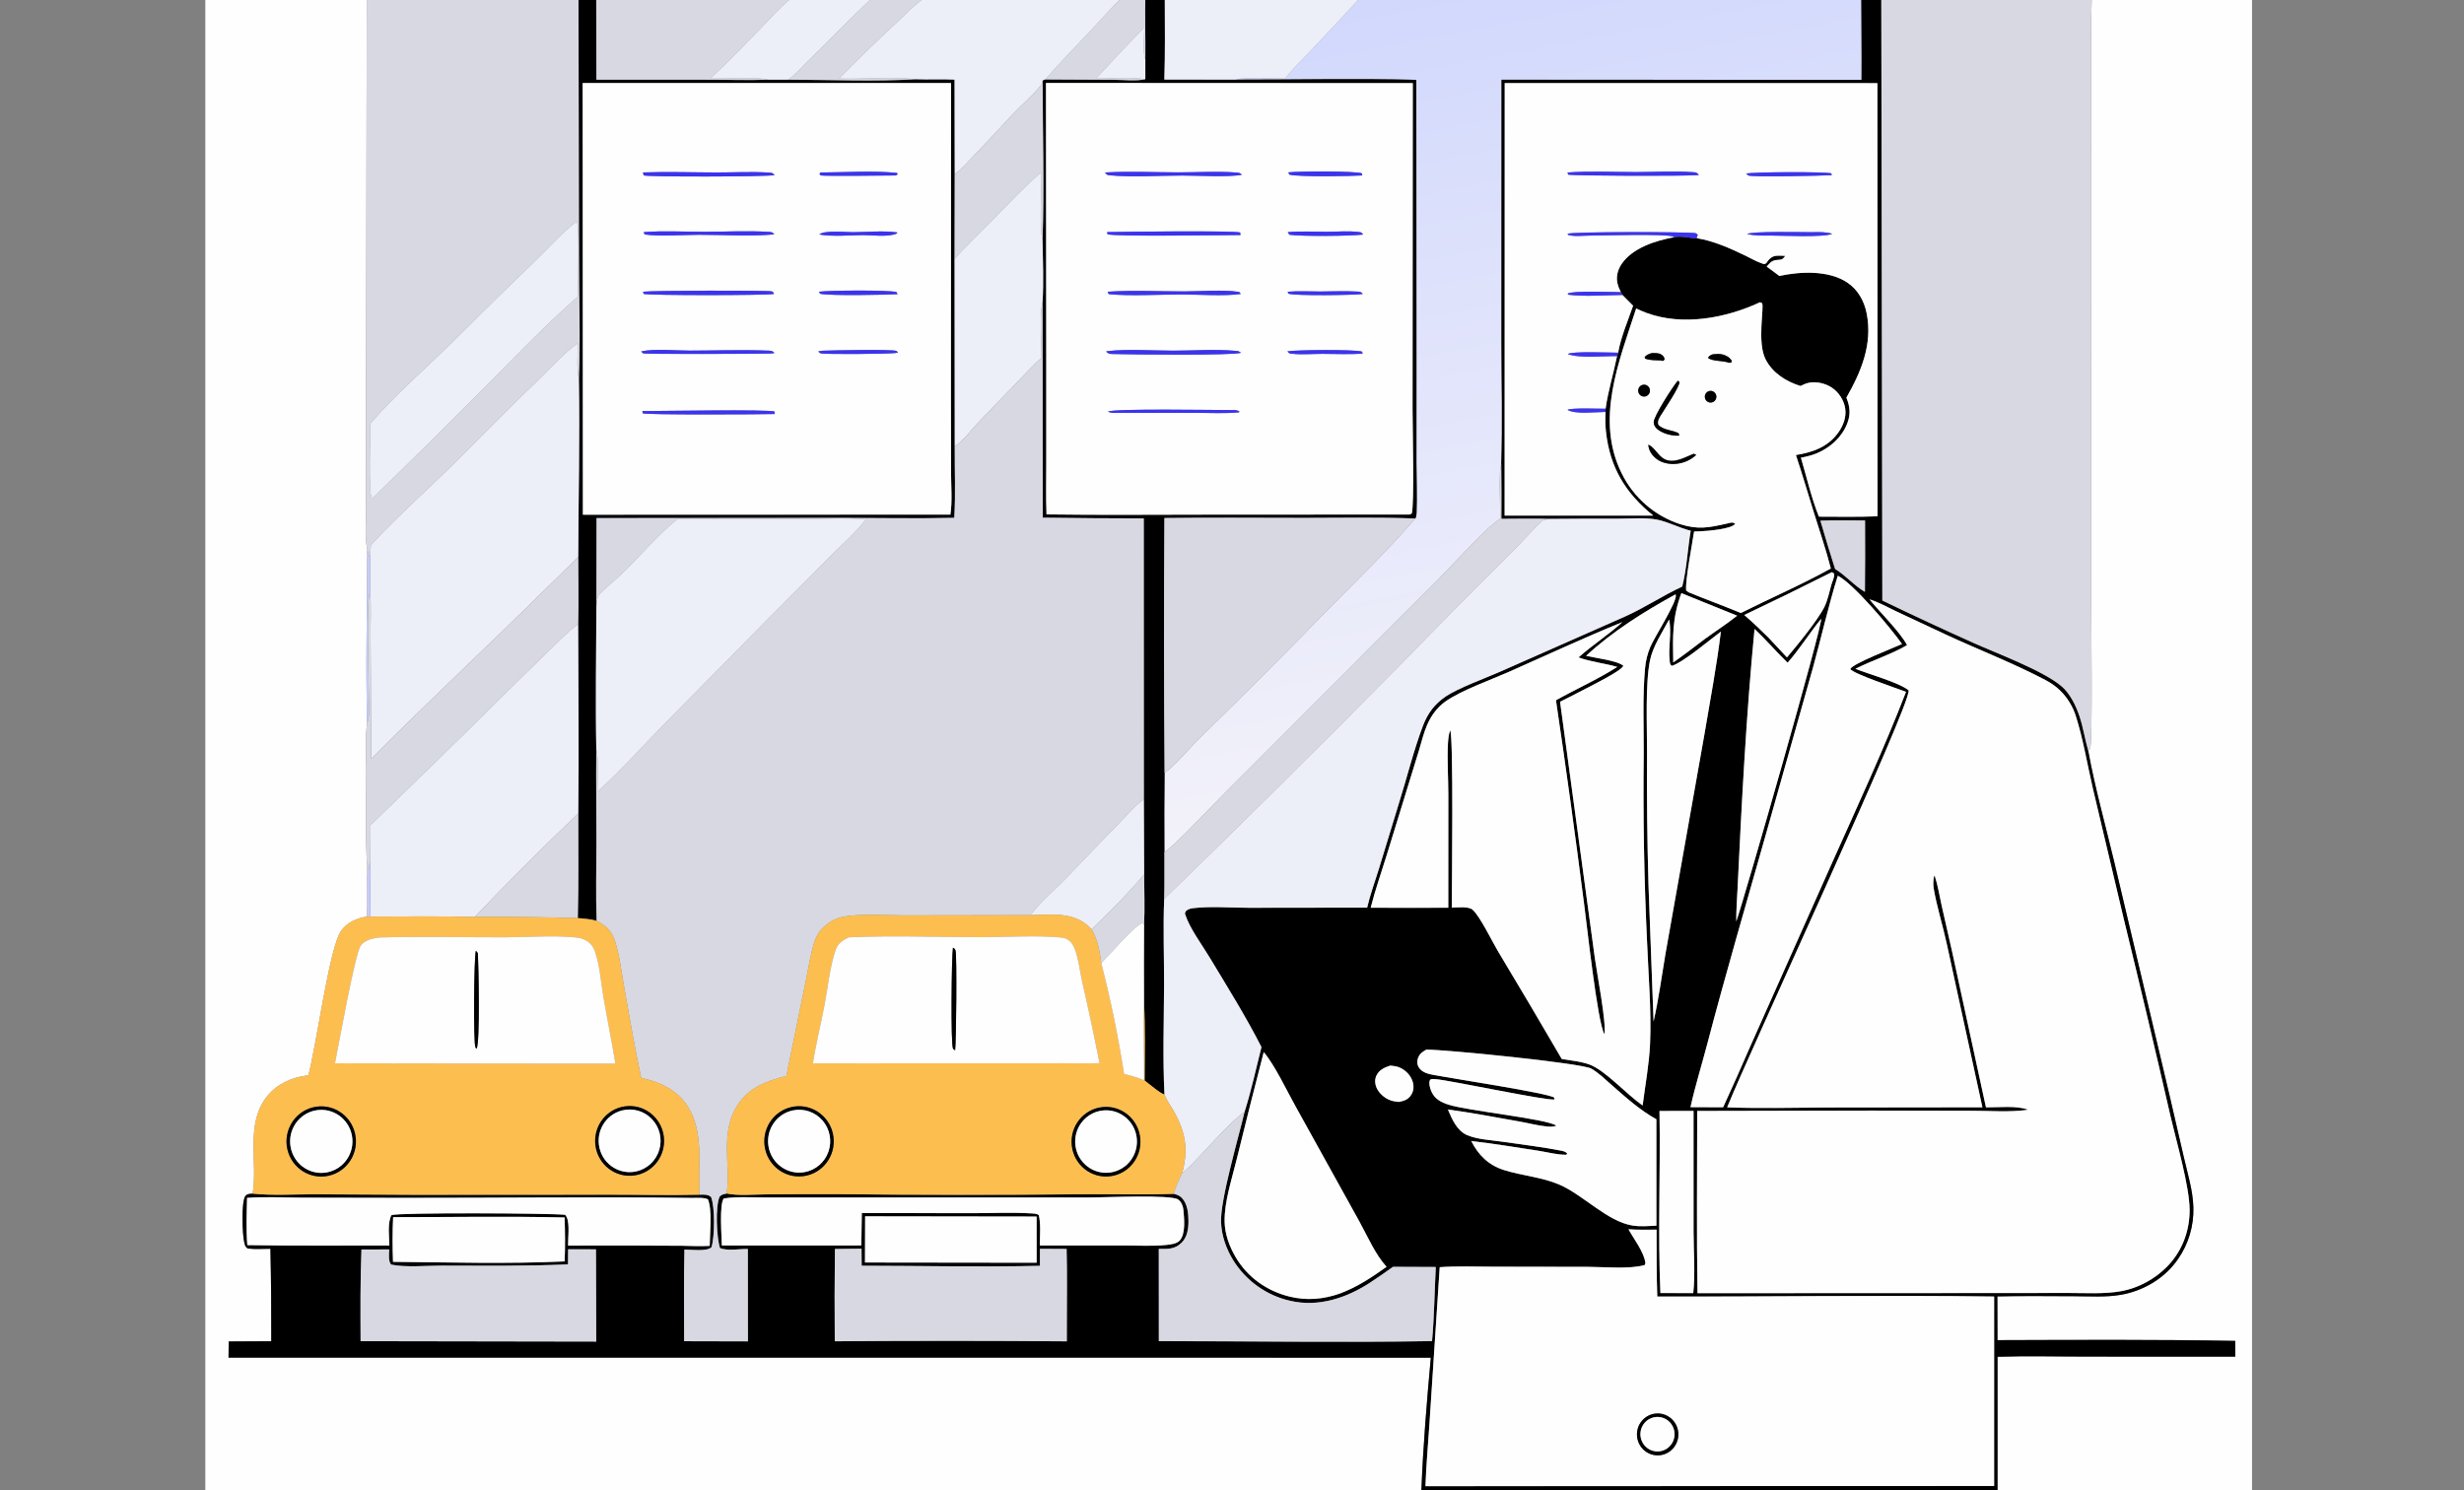 <svg width="372" height="225" viewBox="0 0 372 225" fill="none" xmlns="http://www.w3.org/2000/svg">
<rect x="0" y="0" width="372" height="225" fill="#808080" stroke="none"/>
<g clip-path="url(#clip0_1084_19593)">
<g clip-path="url(#clip1_1084_19593)">
<path d="M31 -25H339.999V225.001H301.575L301.572 204.866C306.079 204.72 310.62 204.842 315.132 204.84L337.464 204.849L337.462 202.471C325.51 202.246 313.519 202.323 301.565 202.355L301.548 195.751C305.435 195.664 309.331 195.713 313.218 195.725C315.508 195.732 317.913 195.902 320.175 195.513C323.6 194.925 326.823 193.028 328.817 190.123C330.415 187.834 331.231 185.081 331.142 182.281C331.067 179.772 330.283 177.217 329.715 174.779L327.579 165.55L319.241 130.324C317.896 124.67 316.293 119.019 315.255 113.3L315.554 113.071C315.96 111.937 315.714 93.717 315.714 91.136L315.728 32.243L315.721 11.791C315.721 7.674 315.639 3.536 315.81 -0.578C309.773 -0.484 303.718 -0.586 297.678 -0.581C293.403 -0.578 289.055 -0.403 284.785 -0.6C284.481 -0.614 284.297 -0.656 284.027 -0.8C283.061 -0.992 281.992 -0.898 281.009 -0.89C280.633 -0.547 280.133 -0.576 279.653 -0.56C275.93 -0.436 272.176 -0.566 268.449 -0.571L247.464 -0.572L187.583 -0.553C185.47 -0.59 177.064 -0.228 175.822 -0.703C174.863 -0.724 173.861 -0.804 172.916 -0.63C170.595 -0.093 165.288 -0.477 162.685 -0.479C153.94 -0.448 145.195 -0.478 136.45 -0.57L105.334 -0.569L95.895 -0.527C93.954 -0.516 91.946 -0.399 90.018 -0.638C89.197 -0.828 88.172 -0.745 87.337 -0.651C83.644 -0.307 79.768 -0.581 76.055 -0.59C69.161 -0.573 62.267 -0.591 55.373 -0.645L55.261 64.007L55.274 77.032C55.281 78.877 55.058 81.202 55.45 82.977C55.429 91.69 55.188 100.483 55.431 109.189C55.081 111.51 55.31 114.184 55.303 116.55C55.287 121.445 55.135 126.441 55.451 131.323C55.41 133.682 55.478 136.047 55.419 138.403C53.908 138.604 52.423 139.272 51.501 140.551C49.717 143.027 47.745 158.098 46.549 162.375C44.186 162.612 41.869 163.63 40.34 165.522C36.991 169.667 38.943 175.422 38.144 180.239C37.747 180.279 37.31 180.232 37.047 180.597C36.409 181.482 36.579 186.362 36.879 187.588C36.989 188.037 37.023 188.267 37.403 188.519C38.543 188.659 39.682 188.551 40.827 188.56C40.928 193.212 40.971 197.866 40.955 202.519L34.529 202.554L34.502 204.997L216.015 205.001C215.413 211.627 214.849 218.352 214.595 225.001H31V-25Z" fill="#FEFEFE"/>
<path d="M187.583 -0.554L247.463 -0.573L268.449 -0.572C272.176 -0.567 275.93 -0.437 279.652 -0.561C280.132 -0.577 280.632 -0.548 281.009 -0.891C281.016 3.425 281.081 7.744 281.047 12.058L226.691 12.035L226.68 51.572C226.686 57.739 226.858 63.963 226.65 70.123C226.249 70.811 226.506 77.025 226.517 78.311C224.317 79.686 219.682 84.941 217.457 87.162L184.331 120.323C183.057 121.591 176.868 128.165 175.796 128.654C175.767 124.672 175.776 120.689 175.822 116.706C177.291 115.738 179.797 112.721 181.259 111.304C187.794 104.946 194.238 98.492 200.588 91.943C204.978 87.486 209.596 83.041 213.67 78.292C213.837 78.033 213.851 77.72 213.862 77.418C213.957 74.929 213.852 72.394 213.845 69.902L213.848 55.731L213.825 12.056C204.772 11.822 195.651 12.029 186.593 12.021C187.228 11.63 192.872 11.871 193.995 11.876C195.095 10.476 196.422 9.203 197.642 7.904C200.171 5.26 202.671 2.587 205.142 -0.113C199.259 -0.33 193.353 0.029 187.472 -0.229L187.583 -0.554Z" fill="url(#paint0_linear_1084_19593)"/>
<path d="M281.009 -0.888C281.992 -0.896 283.061 -0.99 284.027 -0.798L284.184 90.678C288.768 92.893 293.383 95.04 298.028 97.119C301.538 98.685 308.406 101.245 311.214 103.603C312.488 104.674 313.362 106.463 313.901 108.019C314.497 109.743 314.75 111.555 315.255 113.302C316.293 119.021 317.896 124.671 319.24 130.326L327.579 165.552L329.715 174.78C330.282 177.219 331.067 179.774 331.142 182.283C331.231 185.083 330.415 187.836 328.817 190.124C326.823 193.03 323.6 194.926 320.175 195.515C317.913 195.904 315.508 195.734 313.217 195.727C309.331 195.715 305.434 195.666 301.548 195.753L301.565 202.357C313.519 202.325 325.51 202.248 337.462 202.473L337.464 204.851L315.132 204.842C310.62 204.844 306.079 204.721 301.572 204.867L301.574 225.002H214.595C214.849 218.354 215.413 211.629 216.015 205.002L34.502 204.999L34.528 202.556L40.955 202.521C40.97 197.868 40.928 193.214 40.826 188.562C39.682 188.553 38.543 188.661 37.402 188.521C37.022 188.269 36.988 188.039 36.879 187.59C36.578 186.364 36.409 181.484 37.047 180.599C37.31 180.234 37.747 180.281 38.144 180.241C41.152 180.55 44.375 180.337 47.4 180.337L62.575 180.416L92.007 180.399C96.531 180.389 101.083 180.518 105.603 180.398C106.225 180.385 106.855 180.313 107.352 180.744C107.954 182.258 107.915 186.744 107.409 188.335C106.69 189.003 104.316 188.69 103.332 188.679C103.218 193.286 103.29 197.91 103.284 202.519L112.918 202.543L112.904 188.593C111.581 188.57 109.954 188.912 108.701 188.47C108.181 186.89 107.977 182.145 108.65 180.67C109.046 180.32 109.214 180.321 109.718 180.223C111.535 180.594 113.746 180.363 115.614 180.352C119.153 180.319 122.693 180.307 126.232 180.315C138.521 180.452 150.812 180.458 163.101 180.335C167.802 180.301 172.529 180.43 177.225 180.271C177.689 180.388 178.076 180.523 178.42 180.874C179.26 181.73 179.423 183.198 179.427 184.352C179.43 185.552 179.252 186.828 178.345 187.693C177.319 188.672 176.257 188.593 174.947 188.579L174.956 202.509C188.695 202.507 202.465 202.739 216.2 202.505C216.538 198.807 216.568 195.028 216.768 191.315L210.309 191.288C209.139 192.113 207.968 192.95 206.766 193.727C203.222 196.017 199.025 197.396 194.828 196.428C191.238 195.637 188.116 193.415 186.165 190.266C185.127 188.569 184.439 186.605 184.347 184.602C184.193 181.228 187.004 171.718 187.903 167.87C188.912 164.694 189.63 161.348 190.448 158.112C188.1 153.497 185.325 149.059 182.658 144.627C181.45 142.618 179.644 140.25 178.921 138.036C178.853 137.831 178.982 137.716 179.074 137.531C179.432 137.269 179.696 137.184 180.135 137.132C182.812 136.814 185.813 137.076 188.514 137.074L206.405 137.052C206.868 135.041 207.606 133.064 208.211 131.091L211.212 121.262C212.423 117.402 213.415 113.331 214.839 109.564C215.544 107.699 216.638 106.255 218.296 105.148C220.205 103.875 224.179 102.441 226.429 101.447L245.273 93.126C248.277 91.794 251 89.942 253.973 88.573C254.661 85.836 254.789 82.924 255.255 80.136C253.513 79.72 251.87 78.793 250.154 78.462C248.377 78.119 246.311 78.316 244.501 78.316C241.007 78.309 237.512 78.322 234.018 78.354C231.58 78.269 229.112 78.34 226.672 78.34C226.688 75.602 226.681 72.864 226.651 70.126C226.858 63.966 226.687 57.742 226.68 51.575L226.691 12.038L281.048 12.061C281.081 7.746 281.016 3.428 281.009 -0.888ZM244.704 44.113C244.486 43.684 244.299 43.234 244.193 42.762C243.968 41.766 244.238 40.736 244.795 39.9C246.458 37.404 250.008 36.32 252.768 35.814C253.922 35.58 255.071 35.983 256.224 35.974C258.765 36.391 261.17 37.483 263.484 38.59C264.28 38.97 265.115 39.473 265.947 39.752C266.26 39.857 266.409 39.97 266.679 39.712C266.709 39.684 266.853 39.464 266.87 39.439C267.139 39.049 267.56 38.711 268.041 38.639C268.516 38.569 269.05 38.621 269.53 38.637C269.255 38.955 269.185 39.173 268.755 39.209C267.716 39.297 267.539 39.316 266.83 40.134C266.796 40.174 266.762 40.215 266.727 40.256C267.363 40.724 268.012 41.182 268.635 41.669C271.797 40.986 276.07 40.784 278.88 42.655C280.497 43.732 281.451 45.442 281.823 47.339C282.73 51.978 280.995 56.119 278.757 60.047C279.317 61.406 279.421 62.597 278.87 63.982C278.052 66.047 276.304 67.593 274.305 68.438C273.535 68.763 272.712 68.956 271.893 69.109C272.753 72.03 273.472 75.197 274.607 78.014C277.555 78.022 280.514 78.075 283.462 77.963L283.44 12.555L227.173 12.551L227.159 77.848L249.605 77.853C245.434 74.492 243.044 70.604 242.458 65.157C242.355 64.177 242.335 63.189 242.4 62.205L242.405 61.72C242.78 59.022 243.596 56.439 244.134 53.778L244.298 53.259C244.711 50.916 245.772 48.423 246.558 46.163L244.945 44.543L244.704 44.113ZM265.707 45.646C260.586 48.037 254.041 49.264 248.585 47.249C248.052 47.052 247.534 46.817 247.018 46.58C244.431 54.567 240.788 63.366 244.846 71.5C246.644 75.142 249.817 77.897 253.649 79.144C256.374 80.013 257.991 79.671 260.709 79.064C261.137 78.968 261.661 78.741 261.963 79.122C261.262 79.904 257.901 80.163 256.79 80.219C256.448 80.238 256.105 80.251 255.763 80.259C255.509 81.986 254.373 87.837 254.571 89.17L254.944 89.438C257.555 90.518 260.215 91.476 262.821 92.564C267.316 90.308 272.017 88.279 276.41 85.841C275.674 82.98 274.72 80.179 273.837 77.362C272.934 74.477 272.092 71.574 271.135 68.708C273.661 68.311 275.952 67.507 277.521 65.337C278.284 64.278 278.786 62.972 278.573 61.646C278.375 60.404 277.591 59.219 276.553 58.526C275.558 57.863 274.093 57.528 272.917 57.837C272.538 57.935 272.176 58.116 271.824 58.283C269.666 57.608 267.638 56.35 266.563 54.27C265.228 51.687 266.39 46.336 266.023 45.771C266.022 45.768 265.737 45.647 265.737 45.647C265.727 45.644 265.717 45.646 265.707 45.646ZM274.831 78.622C275.541 81.063 276.28 83.495 277.05 85.917C278.672 86.898 279.959 88.459 281.555 89.376C281.591 85.781 281.598 82.186 281.574 78.591C279.334 78.598 277.069 78.531 274.831 78.622ZM276.548 86.399C272.169 88.603 267.766 90.759 263.34 92.864C264.598 93.948 265.79 95.074 266.965 96.249C267.913 97.247 268.854 98.253 269.786 99.266C271.261 97.536 274.588 93.465 275.488 91.535C275.959 90.529 276.186 89.383 276.483 88.313C276.603 87.874 276.978 87.147 276.903 86.706C276.867 86.492 276.717 86.488 276.548 86.399ZM277.46 86.931C276.051 91.464 274.993 96.143 273.735 100.725L266.66 125.781C263.658 136.389 260.56 146.935 257.761 157.604C256.928 160.783 255.93 163.977 255.219 167.18L260.151 167.194C261.554 164.138 262.922 161.066 264.255 157.978L276.731 129.982C280.504 121.543 284.43 113.096 287.761 104.468C286.385 103.935 279.809 101.748 279.343 101.025C279.674 100.21 286.042 97.765 287.155 97.244C285.424 94.777 279.812 88.117 277.46 86.931ZM253.839 89.561C252.446 93.376 252.546 96.039 252.617 100.029C254.245 98.891 255.818 97.671 257.403 96.473C259.011 95.304 260.713 94.214 262.262 92.971L253.839 89.561ZM252.928 89.765C248.185 92.375 243.453 95.32 239.455 99.034C240.71 99.323 244.253 99.768 245.079 100.534C244.846 101.291 240.029 103.65 239.061 104.164C237.89 104.78 236.713 105.381 235.527 105.967L240.773 144.635C241.069 146.841 242.573 154.593 242.214 156.165C241.153 154.269 239.585 139.659 239.164 136.559C237.851 126.271 236.433 115.997 234.91 105.738C237.965 104.034 241.21 102.592 244.163 100.705C242.242 100.141 240.19 99.955 238.318 99.27C240.442 97.379 242.864 95.841 244.953 93.932C239.164 96.279 233.493 98.935 227.778 101.462C224.938 102.718 220.685 104.208 218.238 105.911C217.001 106.772 216.061 108.061 215.465 109.445C214.945 110.653 214.617 111.979 214.246 113.241L209.339 129.174C208.538 131.785 207.603 134.419 206.936 137.065C210.842 137.088 214.748 137.088 218.653 137.065L218.66 119.943C218.657 117.407 218.468 114.758 218.605 112.237C218.642 111.569 218.71 110.907 218.935 110.274C219.458 111.07 219.195 133.866 219.178 137.051C219.994 137.036 221.734 136.813 222.35 137.39C223.49 138.46 225.257 142.125 226.143 143.616C229.395 149.024 232.609 154.454 235.784 159.908C237.157 160.136 238.672 160.273 239.982 160.748C242.311 161.595 245.608 165.281 247.993 166.928C248.386 163.858 248.984 160.671 249.118 157.584C249.336 152.544 248.863 147.336 248.667 142.291C248.215 132.795 248.045 123.288 248.159 113.782C248.171 109.544 247.976 105.146 248.357 100.931C248.45 99.822 248.716 98.734 249.144 97.708C249.78 96.189 253.173 90.964 253.01 89.835L252.928 89.765ZM282.245 90.501C283.783 92.423 286.866 95.413 287.916 97.414C285.458 98.845 282.658 99.697 280.123 100.989C282.134 101.807 286.643 103.025 288.147 104.233C288.71 105.956 263.568 160.061 260.756 167.21C265.781 167.393 270.85 167.253 275.879 167.229L299.293 167.2L293.915 142.523C293.338 139.844 292.386 136.813 291.945 134.191C291.841 133.566 291.867 132.942 291.991 132.322L292.094 132.251C292.565 133.679 292.804 135.231 293.13 136.701L294.714 143.678L299.829 167.21C301.673 167.222 304.454 166.917 306.151 167.549L305.944 167.61L306.147 167.579L305.956 167.605C303.339 167.95 300.527 167.734 297.881 167.724L282.629 167.693L256.234 167.75C256.236 176.917 256.126 186.102 256.278 195.268L300.437 195.248L312.29 195.238C314.902 195.235 317.676 195.425 320.254 194.963C322.818 194.502 325.305 193.145 327.144 191.287C329.411 188.996 330.582 185.943 330.577 182.713C330.572 179.16 328.573 172.337 327.726 168.693C325.452 158.769 323.105 148.863 320.686 138.975L315.96 119.012C315.127 115.423 314.502 111.584 313.386 108.086C312.923 106.657 312.129 105.361 311.069 104.308C310.383 103.63 309.652 103.128 308.804 102.681C303.935 100.114 298.745 98.125 293.755 95.809L286.226 92.286C284.951 91.687 283.587 90.903 282.245 90.501ZM274.942 93.438C273.192 95.58 271.7 98.005 269.882 100.068C268.165 98.421 266.634 96.596 264.89 94.973C263.633 107.94 262.945 121.283 262.319 134.305C262.235 135.913 262.114 137.528 262.134 139.139C263.455 135.319 275.261 94.159 274.942 93.438ZM251.993 93.544C250.979 95.439 249.536 97.599 249.108 99.712C248.375 103.326 248.668 109.659 248.661 113.508C248.613 120.198 248.685 126.887 248.878 133.574L249.647 154.247C250.403 150.901 250.867 147.461 251.434 144.077L257.314 110.938C258.191 105.762 259.167 100.583 259.81 95.372C258.19 96.562 254.093 100.042 252.4 100.545C252.115 100.326 252.122 100.149 252.078 99.788C251.835 97.785 252.419 95.487 251.993 93.544ZM215.324 158.495C214.685 158.867 214.22 159.204 214.027 159.96C213.922 160.371 213.967 160.781 214.187 161.147C214.686 161.974 215.672 162.171 216.541 162.337C218.972 162.804 233.657 165.04 234.636 165.73L234.686 166.007C233.86 166.31 218.962 163.129 216.756 162.954C216.547 162.937 215.984 162.86 215.88 163.105C215.667 163.605 215.916 164.403 216.131 164.868C216.644 165.976 217.577 166.438 218.668 166.796C221.543 167.74 233.52 168.933 234.956 169.967C234.498 170.192 233.913 170.133 233.416 170.082C232.073 169.944 230.744 169.583 229.414 169.349C225.823 168.715 222.212 168.012 218.598 167.532C219.201 168.978 219.973 170.761 221.503 171.404C223.051 172.055 225.027 172.142 226.681 172.38C229.728 172.82 232.835 173.185 235.855 173.779C236.216 173.891 236.347 173.903 236.609 174.19L236.46 174.369C235.063 174.376 233.655 173.977 232.276 173.764C228.91 173.243 225.501 172.688 222.121 172.289C223.214 174.452 224.751 175.944 227.064 176.675C229.773 177.532 232.786 177.744 235.398 178.864C239.018 180.416 242.641 184.436 246.467 185.053C247.649 185.244 248.883 185.127 250.074 185.073L250.07 169.008C247.586 167.632 245.484 165.727 243.352 163.863C242.369 163.003 241.37 162.003 240.236 161.355C238.787 160.527 218.01 158.452 215.324 158.495ZM190.79 158.866C189.392 164.256 188.029 169.656 186.703 175.065C185.986 178.044 184.828 181.428 184.885 184.484C184.92 186.348 185.616 188.242 186.551 189.829C188.351 192.884 191.274 194.94 194.676 195.78C197.261 196.418 199.786 196.201 202.285 195.323C204.912 194.339 207.063 192.9 209.335 191.287C207.597 189.37 206.467 186.679 205.214 184.412L195.556 166.987C194.251 164.647 192.443 160.801 190.79 158.866ZM209.869 160.907C209.016 161.191 208.211 161.547 207.8 162.423C207.547 162.962 207.563 163.598 207.783 164.145C208.147 165.049 209.008 165.811 209.908 166.138C210.321 166.289 210.75 166.345 211.185 166.388C212.003 166.229 212.604 166.038 213.07 165.293C213.435 164.71 213.479 164.029 213.289 163.376C213.025 162.472 212.346 161.724 211.526 161.296C210.99 161.016 210.458 160.957 209.869 160.907ZM250.542 167.757C250.7 176.901 250.28 186.118 250.678 195.249L255.639 195.258C255.956 192.281 255.692 189.007 255.686 185.997L255.681 167.746C253.968 167.737 252.255 167.741 250.542 167.757ZM164.794 180.817L126.387 180.818L115.442 180.816C113.43 180.817 111.251 180.654 109.266 180.969C108.57 181.889 108.955 186.652 108.98 188.066L128.019 188.071L130.038 188.058L130.112 183.17L147.064 183.186C149.886 183.185 152.785 183.045 155.597 183.216C155.973 183.239 156.54 183.233 156.832 183.483C157.164 184.89 156.99 186.614 156.986 188.071L169.555 188.062C171.699 188.059 173.985 188.213 176.109 187.982C176.735 187.914 177.669 187.811 178.109 187.32C179.036 186.283 178.778 183.966 178.657 182.651C178.605 182.075 178.346 181.466 177.869 181.122C176.818 180.362 166.893 180.808 164.794 180.817ZM37.301 180.879C37.247 183.233 37.144 185.664 37.339 188.009C44.483 188.132 51.639 188.065 58.785 188.074C58.767 186.779 58.469 184.626 59.108 183.48C60.224 183.068 82.953 183.183 85.317 183.43C86.064 184.203 85.789 186.401 85.776 187.458L85.768 188.084C91.514 188.059 97.261 188.067 103.006 188.108C104.39 188.149 105.764 188.187 107.147 188.127C107.168 186.283 107.558 182.721 106.88 181.099C106.36 180.793 105.116 180.89 104.49 180.882C89.959 180.695 75.406 180.886 60.873 180.875L45.448 180.843C42.768 180.835 39.971 180.667 37.301 180.879ZM130.612 183.66L130.59 190.634L156.506 190.666L156.504 183.696L130.612 183.66ZM59.355 183.788C59.24 186.01 59.251 188.312 59.335 190.537C67.938 190.613 76.651 190.868 85.244 190.471C85.348 188.275 85.311 186.036 85.245 183.838C76.628 183.632 67.977 183.794 59.355 183.788ZM245.857 185.617C246.648 187.061 248.25 189.124 248.415 190.736L248.309 191.016C246.056 191.67 242.242 191.301 239.772 191.293L225.496 191.271C222.799 191.27 220.046 191.152 217.36 191.343L215.793 215.232C215.598 218.283 215.306 221.357 215.208 224.412L268.407 224.392L301.063 224.387L301.065 195.774C284.121 195.543 267.152 195.818 250.206 195.779C250.087 192.415 250.113 189.042 250.099 185.676C248.686 185.684 247.268 185.721 245.857 185.617ZM126.052 188.593C125.998 193.238 125.99 197.884 126.03 202.529C137.706 202.444 149.383 202.447 161.059 202.538L161.062 200.354C161.056 196.437 161.133 192.501 161.03 188.587L157.008 188.565L156.998 191.135C148.041 191.337 139.05 191.131 130.089 191.123L130.069 188.544L126.052 188.593ZM54.574 188.671C54.387 193.27 54.418 197.909 54.442 202.512L90.015 202.572L90.01 200.354L89.975 188.645L85.772 188.637L85.754 190.915C79.439 191.197 73.071 191.108 66.749 191.103C64.529 191.102 61.123 191.403 59.048 190.949C58.592 190.418 58.739 189.338 58.757 188.661L54.574 188.671Z" fill="black"/>
<path d="M284.027 -0.801C284.298 -0.656 284.481 -0.615 284.785 -0.601C289.056 -0.404 293.404 -0.578 297.679 -0.582C303.719 -0.587 309.773 -0.484 315.811 -0.579C315.639 3.535 315.721 7.673 315.721 11.79L315.729 32.242L315.714 91.136C315.714 93.716 315.96 111.936 315.555 113.071L315.256 113.3C314.751 111.553 314.498 109.741 313.901 108.017C313.363 106.46 312.489 104.672 311.214 103.601C308.407 101.242 301.539 98.683 298.029 97.116C293.384 95.037 288.769 92.89 284.184 90.676L284.027 -0.801Z" fill="#D7D8E1"/>
<path d="M87.336 -0.653C88.171 -0.746 89.196 -0.83 90.017 -0.639L90.039 12.027L107.306 12.036C110.161 12.036 113.055 12.14 115.905 12.031H118.989C125.175 12.04 132.2 12.333 138.299 11.96C140.236 12.041 142.181 11.921 144.114 12.021L144.138 26.319L144.115 39.077L144.14 67.403C144.119 70.975 144.283 74.628 144.069 78.188C138.477 78.311 132.866 78.205 127.271 78.196L90.063 78.226L90.04 91.542C90.012 98.757 89.885 106.012 90.026 113.225C89.969 117.908 90.05 122.592 90.046 127.276C90.042 131.186 89.928 135.135 90.077 139.042C89.161 138.773 88.179 138.721 87.232 138.624C87.373 133.368 87.298 128.093 87.304 122.835C87.424 113.315 87.306 103.784 87.288 94.263C87.386 90.874 87.296 87.455 87.299 84.064C87.332 75.109 87.552 66.154 87.397 57.198C87.643 51.196 87.413 45.075 87.412 39.062L87.336 -0.653ZM87.969 12.537L88.001 77.717L143.489 77.701C143.794 75.671 143.585 73.327 143.582 71.262L143.564 58.342L143.585 12.539L87.969 12.537Z" fill="black"/>
<path d="M172.916 -0.628C173.862 -0.803 174.864 -0.722 175.823 -0.702L175.854 -0.112C175.858 3.927 175.92 7.978 175.787 12.015L186.594 12.023C195.652 12.031 204.773 11.824 213.826 12.059L213.848 55.733L213.846 69.904C213.853 72.396 213.958 74.932 213.863 77.42C213.852 77.722 213.838 78.035 213.671 78.295C208.087 78.08 202.463 78.2 196.876 78.201C189.851 78.203 182.818 78.129 175.794 78.22C175.706 91.049 175.716 103.879 175.823 116.708C175.777 120.691 175.768 124.674 175.797 128.657C175.789 131.016 175.832 133.387 175.763 135.744C175.583 140.08 175.76 144.462 175.744 148.805C175.724 154.27 175.534 159.811 175.805 165.267C175.278 165.195 173.403 163.602 172.806 163.161C172.827 159.213 172.914 155.223 172.713 151.28C172.695 147.402 172.699 143.524 172.725 139.645C172.856 137.125 172.742 134.562 172.736 132.038L172.69 120.691L172.678 78.276C167.596 78.271 162.513 78.235 157.431 78.165L157.402 45.578C157.586 42.528 157.448 39.354 157.4 36.294C157.664 28.285 157.417 20.187 157.416 12.168C157.537 12.059 157.669 12.041 157.822 11.996L168.173 12.049C169.615 12.053 171.527 12.274 172.916 11.963L172.916 8.999C172.953 5.789 172.838 2.581 172.916 -0.628ZM157.916 12.527L157.955 54.894L157.958 69.658C157.961 72.322 157.888 75.013 157.994 77.674C166.07 77.786 174.155 77.709 182.231 77.706L212.816 77.691L213.134 77.546C213.552 76.338 213.257 64.334 213.259 61.832L213.295 12.552L157.916 12.527Z" fill="black"/>
<path d="M55.373 -0.646C62.267 -0.592 69.161 -0.574 76.055 -0.591C79.768 -0.582 83.644 -0.308 87.337 -0.652L87.412 39.063C87.414 45.075 87.644 51.196 87.398 57.199C87.028 55.562 87.239 53.518 87.232 51.828C85.056 53.394 83.169 55.523 81.245 57.399C77.402 61.103 73.613 64.864 69.879 68.68C65.332 73.253 60.352 77.586 55.986 82.318L55.871 84.28C55.678 83.856 55.567 83.427 55.449 82.976C55.058 81.201 55.281 78.876 55.273 77.031L55.261 64.006L55.373 -0.646ZM87.085 33.452C84.948 35.029 83.117 37.147 81.204 38.998C76.97 43.078 72.771 47.196 68.609 51.351C64.537 55.403 59.592 59.641 55.919 63.956C55.913 65.454 55.611 74.522 56.143 75.313C62.328 69.331 68.445 63.279 74.495 57.157C78.635 52.994 82.806 48.644 87.239 44.804C87.243 43.183 87.523 34.2 87.085 33.452Z" fill="#D7D8E1"/>
<path d="M90.018 -0.637C91.945 -0.398 93.954 -0.515 95.895 -0.526L105.334 -0.568L136.45 -0.569C145.195 -0.477 153.94 -0.447 162.685 -0.478C165.288 -0.476 170.594 -0.092 172.915 -0.629C172.838 2.58 172.952 5.789 172.916 8.998C172.525 8.329 172.759 5.101 172.766 4.136C170.289 6.678 167.852 9.259 165.456 11.879C167.835 11.873 170.577 11.596 172.916 11.963C171.526 12.274 169.614 12.053 168.173 12.048L157.821 11.995C159.831 9.652 161.973 7.475 164.09 5.235C165.76 3.468 167.371 1.647 169.078 -0.085L139.291 -0.112C137.892 0.91 136.679 2.196 135.411 3.378C132.43 6.139 129.511 8.969 126.656 11.864C130.494 11.976 134.487 11.562 138.299 11.963C132.2 12.335 125.175 12.043 118.99 12.033C120.026 11.344 121.029 10.122 121.947 9.241C125.154 6.159 128.217 2.88 131.486 -0.124C127.42 -0.153 123.327 -0.278 119.265 -0.104C117.694 1.167 116.288 2.805 114.876 4.255C112.365 6.835 109.864 9.402 107.247 11.873C108.614 11.905 115.208 11.598 115.905 12.033C113.055 12.143 110.161 12.039 107.307 12.038L90.04 12.029L90.018 -0.637Z" fill="#D7D8E1"/>
<path d="M175.854 -0.114C179.709 -0.331 183.614 -0.232 187.474 -0.228C193.355 0.03 199.26 -0.33 205.143 -0.112C202.672 2.588 200.172 5.261 197.643 7.905C196.423 9.203 195.096 10.477 193.996 11.877C192.873 11.872 187.23 11.63 186.594 12.022L175.787 12.013C175.921 7.976 175.859 3.926 175.854 -0.114Z" fill="#ECEEF8"/>
<path d="M115.905 12.032C115.208 11.598 108.613 11.905 107.246 11.872C109.863 9.401 112.364 6.834 114.875 4.254C116.287 2.804 117.693 1.166 119.264 -0.105C123.326 -0.279 127.42 -0.153 131.485 -0.124C128.216 2.879 125.153 6.159 121.947 9.24C121.029 10.122 120.025 11.344 118.989 12.032H115.905Z" fill="#ECEEF8"/>
<path d="M138.299 11.961C134.487 11.561 130.494 11.975 126.656 11.863C129.511 8.968 132.43 6.138 135.411 3.377C136.678 2.195 137.892 0.909 139.291 -0.113L169.077 -0.086C167.37 1.646 165.76 3.467 164.09 5.234C161.973 7.474 159.831 9.651 157.821 11.994C157.668 12.04 157.536 12.057 157.415 12.166C157.383 12.394 157.33 12.645 157.188 12.83C156.024 14.337 154.382 15.682 153.064 17.074C151.08 19.167 149.148 21.307 147.147 23.385C146.222 24.346 145.3 25.423 144.247 26.24C144.212 26.268 144.175 26.293 144.139 26.32L144.114 12.022C142.182 11.923 140.236 12.042 138.299 11.961Z" fill="#ECEEF8"/>
<path d="M172.765 4.133C172.759 5.099 172.525 8.326 172.915 8.995L172.915 11.96C170.576 11.594 167.834 11.87 165.455 11.877C167.852 9.257 170.288 6.675 172.765 4.133Z" fill="#ECEEF8"/>
<path d="M144.139 26.322C144.175 26.295 144.213 26.269 144.248 26.242C145.301 25.425 146.222 24.347 147.148 23.387C149.149 21.309 151.081 19.169 153.064 17.075C154.382 15.684 156.024 14.339 157.188 12.832C157.331 12.646 157.383 12.395 157.415 12.168C157.417 20.187 157.664 28.285 157.4 36.294C156.855 34.177 157.298 28.525 157.233 25.987C154.612 28.225 152.308 30.737 149.896 33.193C147.964 35.161 145.976 37.04 144.115 39.08L144.139 26.322Z" fill="#D7D8E1"/>
<path d="M88.001 77.72L87.969 12.539L143.585 12.541L143.564 58.344L143.582 71.264C143.585 73.329 143.794 75.674 143.488 77.703L88.001 77.72ZM97.072 26.035L97.182 26.487C97.816 26.728 115.541 26.703 116.947 26.445C116.637 26.095 116.569 26.097 116.106 26.064C113.495 25.883 110.773 26.047 108.149 26.042C104.471 26.035 100.745 25.904 97.072 26.035ZM123.853 26.046L123.723 26.299C123.798 26.364 123.858 26.453 123.947 26.494C124.189 26.605 134.13 26.52 135.272 26.495L135.526 26.282L135.42 26.114C132.091 25.733 127.294 26.032 123.853 26.046ZM97.174 35.05L97.329 35.402C99.463 35.734 103.231 35.457 105.518 35.453C109.254 35.446 113.203 35.724 116.907 35.39C116.581 35.02 116.486 35.039 115.996 35.008C112.833 34.811 109.534 34.997 106.361 35C103.329 35.003 100.185 34.813 97.174 35.05ZM128.796 35.06C127.695 35.054 124.454 34.729 123.688 35.405C125.537 35.76 128.396 35.513 130.353 35.5C131.765 35.509 134.192 35.837 135.427 35.24L135.45 35.091C133.337 34.801 130.94 35.043 128.796 35.06ZM97.084 44.05L97.18 44.385C98.245 44.622 115.375 44.621 116.862 44.39C116.731 44.159 116.754 44.064 116.485 43.994C115.845 43.827 98.383 43.865 97.084 44.05ZM123.647 44.048L123.821 44.359C125.388 44.693 133.669 44.522 135.514 44.42L135.336 44.093C134.014 43.782 125.281 43.84 123.647 44.048ZM96.797 53.066C96.902 53.164 96.988 53.29 97.114 53.361C97.368 53.504 114.522 53.435 116.247 53.384C116.477 53.377 116.706 53.344 116.933 53.305C116.597 52.941 116.373 52.961 115.889 52.942C111.987 52.789 108.02 52.939 104.111 52.943C102.028 52.944 98.753 52.621 96.797 53.066ZM123.533 53.068C123.652 53.161 123.748 53.297 123.889 53.348C124.399 53.534 134.125 53.449 135.188 53.306C135.305 53.29 135.471 53.251 135.579 53.228C135.497 53.15 135.434 53.042 135.332 52.994C134.74 52.712 125.468 52.903 124.24 52.955C124.001 52.965 123.765 53.014 123.533 53.068ZM96.981 62.073L97.03 62.411C97.624 62.66 115.109 62.576 116.963 62.515L116.944 62.153C116.346 61.781 99.401 62.073 96.981 62.073Z" fill="#FEFEFE"/>
<path d="M157.995 77.674C157.889 75.013 157.961 72.323 157.959 69.658L157.956 54.895L157.916 12.527L213.295 12.553L213.26 61.832C213.257 64.334 213.553 76.339 213.135 77.546L212.816 77.691L182.232 77.707C174.155 77.709 166.071 77.787 157.995 77.674ZM166.826 26.052C167.157 26.456 167.159 26.43 167.666 26.481C170.655 26.778 175.263 26.516 178.421 26.509C180.572 26.504 185.707 26.784 187.501 26.386C187.192 26.101 187.069 26.084 186.648 26.052C183.79 25.829 180.752 26.03 177.881 26.027C174.325 26.023 170.675 25.842 167.134 26.028C167.031 26.033 166.928 26.044 166.826 26.052ZM194.497 26.029L194.66 26.367C195.963 26.734 204.034 26.608 205.667 26.494L205.611 26.173C204.652 25.807 195.9 25.84 194.497 26.029ZM167.137 35.046L167.208 35.363C167.94 35.768 184.765 35.488 187.278 35.495L187.234 35.108C186.257 34.8 169.487 34.992 167.137 35.046ZM194.413 35.058L194.67 35.451C196.551 35.716 203.979 35.653 205.797 35.419C205.521 35.073 205.523 35.081 205.096 35.029C203.575 34.843 201.86 34.996 200.32 35C198.381 35.005 196.341 34.878 194.413 35.058ZM167.221 44.053L167.388 44.413C170.462 44.736 175.122 44.467 178.349 44.466C180.929 44.465 184.863 44.746 187.317 44.389C187.204 44.231 187.18 44.099 186.981 44.068C184.671 43.715 181.221 43.997 178.801 44.002C174.988 44.009 171.018 43.787 167.221 44.053ZM194.41 44.051L194.518 44.344C195.422 44.695 204.553 44.575 205.755 44.39C205.439 44.023 205.34 44.05 204.86 44.023C203.028 43.918 201.134 44.012 199.297 44.015C197.692 44.018 196.006 43.915 194.41 44.051ZM166.988 53.073C167.342 53.459 167.545 53.442 168.058 53.458C170.577 53.538 186.285 53.696 187.353 53.275C187.029 53.004 186.934 53.017 186.513 52.978C183.463 52.699 180.168 52.954 177.09 52.952C174.123 52.95 170.176 52.681 167.306 53.014C167.15 53.032 167.122 53.042 166.988 53.073ZM194.371 53.052C194.646 53.398 194.655 53.372 195.086 53.418C196.555 53.573 198.166 53.434 199.653 53.431C201.657 53.427 203.749 53.548 205.743 53.387L205.612 53.081C204.332 52.75 195.716 52.825 194.371 53.052ZM186.033 61.922C183.465 61.927 168.323 61.659 167.266 62.15C167.712 62.387 168.164 62.345 168.653 62.342L180.531 62.338C182.668 62.337 184.911 62.472 187.035 62.264L187.142 62.148C186.739 61.908 186.495 61.903 186.033 61.922Z" fill="#FEFEFE"/>
<path d="M252.768 35.813C250.007 36.319 246.457 37.403 244.795 39.9C244.238 40.736 243.967 41.765 244.192 42.762C244.298 43.233 244.485 43.684 244.703 44.113C243.455 44.112 237.399 43.856 236.693 44.334L236.73 44.496C239.102 44.82 242.488 44.568 244.945 44.542L246.557 46.163C245.771 48.422 244.711 50.916 244.298 53.258C243.25 53.252 237.184 53.01 236.691 53.467C238.568 54.139 242.036 53.743 244.133 53.777C243.595 56.438 242.779 59.022 242.404 61.72C241.392 61.731 237.291 61.552 236.65 61.888C237.865 62.606 240.892 62.203 242.399 62.205C242.335 63.189 242.354 64.176 242.458 65.157C243.043 70.603 245.433 74.491 249.604 77.853L227.158 77.848L227.172 12.551L283.439 12.554L283.461 77.962C280.513 78.075 277.554 78.021 274.606 78.014C273.472 75.196 272.752 72.03 271.892 69.108C272.711 68.955 273.534 68.762 274.304 68.437C276.303 67.593 278.051 66.046 278.869 63.982C279.42 62.596 279.316 61.405 278.756 60.047C280.994 56.118 282.73 51.978 281.822 47.338C281.45 45.442 280.496 43.731 278.879 42.654C276.069 40.784 271.796 40.985 268.634 41.668C268.011 41.181 267.363 40.724 266.726 40.255C266.761 40.214 266.795 40.173 266.83 40.133C267.538 39.316 267.715 39.297 268.754 39.209C269.184 39.172 269.254 38.954 269.53 38.636C269.05 38.62 268.515 38.568 268.04 38.639C267.56 38.711 267.139 39.048 266.869 39.438C266.852 39.463 266.708 39.683 266.678 39.712C266.408 39.969 266.26 39.857 265.947 39.752C265.115 39.472 264.279 38.969 263.483 38.589C261.169 37.483 258.765 36.391 256.223 35.974L256.154 35.885L256.324 35.441L255.994 35.206C254.327 34.991 237.32 34.977 236.681 35.297L236.727 35.462C237.638 35.761 238.948 35.58 239.918 35.579C241.744 35.576 251.546 35.275 252.584 35.726C252.646 35.753 252.706 35.784 252.768 35.813ZM236.659 26.046L236.745 26.367C237.368 26.558 254.837 26.626 256.484 26.423C256.162 26.04 256.109 26.035 255.616 25.998C252.827 25.787 249.868 25.98 247.066 25.982C243.623 25.984 240.085 25.799 236.659 26.046ZM263.623 26.21C263.739 26.307 263.837 26.434 263.973 26.502C264.483 26.756 274.988 26.552 276.545 26.451L276.48 26.176C275.376 25.912 264.835 25.959 263.623 26.21ZM273.534 35.06C272.035 35.069 264.549 34.877 263.762 35.339C264.939 35.603 266.041 35.586 267.238 35.567C268.994 35.568 275.425 35.882 276.627 35.3C275.581 34.994 274.609 35.039 273.534 35.06Z" fill="#FEFEFE"/>
<path d="M116.947 26.444C115.541 26.702 97.816 26.727 97.182 26.486L97.072 26.034C100.745 25.904 104.471 26.035 108.149 26.042C110.773 26.047 113.496 25.883 116.106 26.064C116.569 26.096 116.637 26.095 116.947 26.444Z" fill="#3B33F0"/>
<path d="M135.273 26.495C134.132 26.521 124.19 26.606 123.948 26.495C123.859 26.453 123.799 26.364 123.725 26.299L123.855 26.047C127.295 26.032 132.092 25.733 135.421 26.115L135.527 26.283L135.273 26.495Z" fill="#3B33F0"/>
<path d="M187.499 26.383C185.706 26.781 180.57 26.502 178.419 26.506C175.262 26.513 170.653 26.775 167.664 26.478C167.158 26.428 167.155 26.453 166.824 26.05C166.927 26.041 167.029 26.03 167.132 26.025C170.674 25.84 174.323 26.02 177.88 26.024C180.75 26.027 183.789 25.827 186.647 26.049C187.067 26.082 187.19 26.098 187.499 26.383Z" fill="#3B33F0"/>
<path d="M205.667 26.493C204.033 26.607 195.962 26.733 194.659 26.366L194.496 26.029C195.899 25.84 204.651 25.807 205.61 26.173L205.667 26.493Z" fill="#3B33F0"/>
<path d="M256.485 26.422C254.838 26.625 237.369 26.556 236.746 26.366L236.66 26.045C240.086 25.797 243.624 25.983 247.068 25.981C249.87 25.979 252.828 25.786 255.617 25.997C256.11 26.034 256.164 26.039 256.485 26.422Z" fill="#3B33F0"/>
<path d="M157.233 25.984C157.298 28.522 156.855 34.174 157.4 36.291C157.447 39.351 157.585 42.526 157.401 45.575C156.887 47.635 157.259 51.699 157.245 54.016C156.018 55.076 154.905 56.34 153.772 57.503C151.731 59.59 149.705 61.691 147.693 63.806C146.609 64.952 145.432 66.54 144.141 67.403L144.115 39.077C145.976 37.037 147.964 35.158 149.896 33.19C152.308 30.734 154.612 28.222 157.233 25.984Z" fill="#ECEEF8"/>
<path d="M276.545 26.448C274.988 26.549 264.484 26.754 263.974 26.499C263.838 26.431 263.74 26.304 263.623 26.207C264.835 25.956 275.377 25.91 276.48 26.173L276.545 26.448Z" fill="#3B33F0"/>
<path d="M55.919 63.957C59.592 59.643 64.537 55.404 68.609 51.352C72.771 47.197 76.97 43.079 81.204 38.999C83.117 37.148 84.948 35.031 87.085 33.453C87.523 34.202 87.243 43.184 87.239 44.805C82.806 48.645 78.635 52.995 74.495 57.159C68.445 63.28 62.328 69.332 56.143 75.314C55.611 74.523 55.912 65.455 55.919 63.957Z" fill="#ECEEF8"/>
<path d="M116.907 35.391C113.203 35.724 109.254 35.446 105.519 35.453C103.231 35.458 99.463 35.734 97.329 35.403L97.174 35.05C100.185 34.814 103.329 35.004 106.361 35.001C109.534 34.997 112.833 34.811 115.997 35.009C116.486 35.039 116.581 35.021 116.907 35.391Z" fill="#3B33F0"/>
<path d="M130.354 35.5C128.397 35.513 125.539 35.76 123.689 35.404C124.455 34.728 127.697 35.054 128.798 35.06C130.942 35.043 133.339 34.801 135.451 35.091L135.428 35.24C134.193 35.837 131.766 35.509 130.354 35.5Z" fill="#3B33F0"/>
<path d="M187.278 35.491C184.765 35.484 167.94 35.765 167.208 35.359L167.137 35.043C169.487 34.988 186.257 34.796 187.234 35.105L187.278 35.491Z" fill="#3B33F0"/>
<path d="M205.796 35.416C203.978 35.649 196.55 35.713 194.67 35.447L194.412 35.054C196.34 34.874 198.38 35.001 200.319 34.997C201.859 34.993 203.575 34.839 205.095 35.026C205.522 35.078 205.521 35.069 205.796 35.416Z" fill="#3B33F0"/>
<path d="M267.239 35.567C266.043 35.585 264.941 35.602 263.764 35.339C264.551 34.876 272.036 35.069 273.536 35.059C274.61 35.039 275.583 34.994 276.628 35.299C275.426 35.881 268.996 35.567 267.239 35.567Z" fill="#3B33F0"/>
<path d="M252.768 35.81C252.707 35.781 252.646 35.75 252.584 35.723C251.547 35.272 241.745 35.573 239.918 35.576C238.948 35.577 237.638 35.758 236.727 35.459L236.682 35.294C237.321 34.974 254.327 34.988 255.994 35.203L256.324 35.438L256.154 35.882L256.223 35.971C255.071 35.98 253.922 35.577 252.768 35.81Z" fill="#3B33F0"/>
<path d="M116.862 44.389C115.375 44.62 98.245 44.621 97.18 44.384L97.084 44.049C98.383 43.864 115.845 43.826 116.486 43.993C116.754 44.063 116.731 44.158 116.862 44.389Z" fill="#3B33F0"/>
<path d="M135.515 44.419C133.67 44.521 125.389 44.692 123.822 44.358L123.648 44.047C125.283 43.839 134.015 43.781 135.337 44.092L135.515 44.419Z" fill="#3B33F0"/>
<path d="M187.316 44.389C184.862 44.746 180.929 44.465 178.348 44.465C175.121 44.466 170.461 44.736 167.387 44.413L167.221 44.053C171.017 43.787 174.987 44.009 178.8 44.001C181.22 43.997 184.671 43.715 186.981 44.068C187.18 44.099 187.204 44.231 187.316 44.389Z" fill="#3B33F0"/>
<path d="M205.753 44.389C204.552 44.574 195.421 44.695 194.516 44.343L194.408 44.051C196.005 43.915 197.69 44.018 199.296 44.015C201.133 44.011 203.027 43.917 204.858 44.022C205.339 44.05 205.438 44.022 205.753 44.389Z" fill="#3B33F0"/>
<path d="M244.946 44.541C242.489 44.567 239.103 44.82 236.731 44.495L236.693 44.333C237.4 43.855 243.456 44.111 244.704 44.112L244.946 44.541Z" fill="#3B33F0"/>
<path d="M247.019 46.579C247.535 46.816 248.053 47.051 248.585 47.248C254.041 49.263 260.586 48.036 265.707 45.645C265.717 45.645 265.728 45.643 265.737 45.647C265.737 45.647 266.022 45.767 266.024 45.77C266.39 46.335 265.229 51.686 266.564 54.269C267.639 56.35 269.667 57.607 271.824 58.282C272.176 58.115 272.539 57.935 272.918 57.836C274.093 57.527 275.559 57.862 276.553 58.525C277.591 59.218 278.376 60.403 278.574 61.645C278.786 62.971 278.284 64.278 277.521 65.336C275.952 67.506 273.661 68.31 271.135 68.707C272.093 71.573 272.935 74.476 273.837 77.361C274.721 80.179 275.675 82.979 276.411 85.84C272.018 88.278 267.316 90.307 262.821 92.563C260.216 91.475 257.555 90.517 254.945 89.437L254.572 89.169C254.373 87.836 255.509 81.985 255.763 80.258C256.106 80.25 256.448 80.237 256.791 80.219C257.902 80.162 261.263 79.904 261.963 79.121C261.662 78.74 261.137 78.967 260.71 79.063C257.992 79.67 256.374 80.013 253.649 79.144C249.818 77.897 246.645 75.141 244.846 71.499C240.788 63.365 244.431 54.566 247.019 46.579ZM249.345 53.316C248.927 53.472 248.584 53.565 248.297 53.925L248.379 54.151C249.149 54.439 249.953 54.384 250.763 54.428L251.08 54.503L251.311 54.278C251.252 53.882 251.131 53.748 250.791 53.519C250.411 53.263 249.785 53.317 249.345 53.316ZM258.611 53.492C258.227 53.656 258.087 53.664 257.861 54.029C258.457 54.585 260.181 54.433 261.047 54.778L261.357 54.759L261.463 54.523C261.194 53.996 260.697 53.715 260.143 53.545C259.671 53.401 259.099 53.454 258.611 53.492ZM253.309 57.491C252.594 58.29 249.648 62.88 249.667 63.767C249.677 64.208 249.901 64.534 250.229 64.81C251.048 65.495 252.47 65.849 253.521 65.778L253.431 65.419C252.472 64.911 251.101 64.969 250.341 64.132C250.188 63.482 250.508 63.087 250.839 62.544C251.306 61.776 253.633 58.351 253.551 57.675L253.309 57.491ZM247.897 58.142C247.448 58.316 247.216 58.818 247.374 59.278C247.532 59.737 248.023 59.986 248.481 59.839C248.789 59.741 249.021 59.48 249.085 59.159C249.148 58.838 249.035 58.507 248.788 58.296C248.54 58.084 248.199 58.025 247.897 58.142ZM258.086 59.038C257.757 59.103 257.495 59.352 257.41 59.679C257.325 60.007 257.432 60.354 257.686 60.574C257.939 60.794 258.295 60.849 258.602 60.714C259.011 60.535 259.22 60.072 259.088 59.641C258.955 59.211 258.523 58.95 258.086 59.038ZM248.852 67.157C248.908 67.996 249.345 68.665 249.976 69.201C250.854 69.945 252.129 70.161 253.243 70.017C254.338 69.876 255.264 69.428 256.09 68.695L255.715 68.512C254.369 69.042 252.826 70.019 251.379 69.37C250.359 68.913 249.75 67.46 248.852 67.157Z" fill="#FEFEFE"/>
<path d="M157.246 54.019C157.26 51.702 156.888 47.638 157.402 45.578L157.432 78.165C162.514 78.234 167.596 78.271 172.679 78.276L172.69 120.691C171.36 121.621 170.196 123.056 169.047 124.22C166.335 126.968 163.679 129.762 161.003 132.545C159.228 134.391 157.115 136.146 155.569 138.185L136.498 138.218C133.692 138.225 129.854 137.916 127.18 138.456C126.036 138.687 124.946 139.367 124.131 140.204C123.635 140.713 123.297 141.265 123.06 141.939C122.369 143.906 122.069 146.15 121.64 148.194L118.722 162.459C115.604 163.271 112.828 164.28 111.111 167.251C108.778 171.287 110.301 175.891 109.719 180.222C109.215 180.321 109.047 180.32 108.651 180.67C107.978 182.145 108.182 186.889 108.702 188.469C109.955 188.911 111.582 188.569 112.905 188.592L112.919 202.542L103.285 202.519C103.291 197.91 103.22 193.285 103.333 188.678C104.317 188.69 106.691 189.003 107.411 188.335C107.916 186.744 107.955 182.257 107.353 180.743C106.856 180.313 106.226 180.385 105.604 180.397C105.377 176.018 106.312 170.9 103.812 167.043C102.197 164.55 99.609 163.362 96.809 162.768C95.817 158.239 95.044 153.588 94.226 149.02C93.82 146.755 93.559 144.3 92.849 142.116C92.347 140.575 91.48 139.751 90.078 139.044C89.93 135.138 90.043 131.189 90.047 127.278C90.052 122.595 89.971 117.911 90.028 113.228C90.469 114.672 90.196 117.933 90.197 119.544C93.672 116.4 96.866 112.835 100.144 109.477L115.843 93.564L125.622 83.723C127.315 82.022 129.294 80.335 130.731 78.41C127.623 78.15 124.301 78.361 121.174 78.364L102.241 78.39C99.117 80.957 96.446 84.224 93.491 87.006C92.986 87.482 90.508 89.555 90.285 90.035C90.128 90.374 90.114 91.145 90.041 91.544L90.064 78.229L127.273 78.199C132.868 78.208 138.479 78.313 144.071 78.191C144.284 74.63 144.121 70.978 144.142 67.405C145.433 66.543 146.61 64.954 147.694 63.808C149.706 61.693 151.732 59.592 153.773 57.505C154.906 56.343 156.019 55.079 157.246 54.019Z" fill="#D7D8E1"/>
<path d="M87.232 51.828C87.239 53.518 87.028 55.562 87.398 57.199C87.553 66.155 87.332 75.11 87.299 84.064C85.538 85.9 83.672 87.618 81.869 89.409C73.344 97.876 64.504 106.033 56.052 114.571L55.949 96.489C55.921 94.121 56.068 91.666 55.873 89.311L55.871 84.281L55.986 82.318C60.352 77.586 65.332 73.254 69.879 68.68C73.613 64.864 77.402 61.103 81.245 57.399C83.169 55.524 85.056 53.394 87.232 51.828Z" fill="#ECEEF8"/>
<path d="M116.933 53.303C116.706 53.341 116.477 53.375 116.247 53.382C114.522 53.432 97.368 53.501 97.114 53.358C96.988 53.288 96.902 53.161 96.797 53.063C98.753 52.618 102.028 52.942 104.111 52.94C108.02 52.936 111.987 52.786 115.889 52.94C116.373 52.959 116.597 52.939 116.933 53.303Z" fill="#3B33F0"/>
<path d="M135.58 53.228C135.472 53.252 135.306 53.291 135.189 53.307C134.126 53.45 124.4 53.535 123.89 53.349C123.749 53.297 123.652 53.162 123.533 53.069C123.765 53.014 124.002 52.966 124.241 52.956C125.469 52.903 134.74 52.712 135.332 52.994C135.434 53.043 135.497 53.15 135.58 53.228Z" fill="#3B33F0"/>
<path d="M187.352 53.271C186.284 53.693 170.575 53.535 168.057 53.455C167.544 53.439 167.341 53.455 166.986 53.069C167.12 53.038 167.149 53.028 167.304 53.01C170.175 52.677 174.121 52.946 177.088 52.949C180.166 52.951 183.462 52.696 186.512 52.975C186.933 53.013 187.027 53.001 187.352 53.271Z" fill="#3B33F0"/>
<path d="M205.741 53.386C203.747 53.547 201.656 53.425 199.651 53.43C198.165 53.433 196.553 53.572 195.084 53.417C194.653 53.371 194.644 53.397 194.369 53.05C195.715 52.824 204.33 52.748 205.61 53.08L205.741 53.386Z" fill="#3B33F0"/>
<path d="M244.134 53.776C242.036 53.742 238.569 54.137 236.691 53.466C237.185 53.009 243.25 53.251 244.298 53.257L244.134 53.776Z" fill="#3B33F0"/>
<path d="M250.762 54.428C249.952 54.385 249.148 54.439 248.379 54.151L248.297 53.925C248.583 53.566 248.926 53.472 249.345 53.317C249.784 53.317 250.41 53.264 250.791 53.52C251.13 53.748 251.251 53.883 251.31 54.279L251.08 54.504L250.762 54.428Z" fill="black"/>
<path d="M261.047 54.776C260.181 54.432 258.457 54.584 257.861 54.028C258.088 53.662 258.228 53.654 258.612 53.49C259.099 53.453 259.672 53.4 260.144 53.544C260.697 53.714 261.194 53.995 261.463 54.522L261.357 54.758L261.047 54.776Z" fill="black"/>
<path d="M253.52 65.775C252.469 65.847 251.047 65.493 250.228 64.807C249.9 64.531 249.676 64.205 249.666 63.764C249.647 62.877 252.593 58.287 253.308 57.488L253.55 57.672C253.631 58.348 251.305 61.773 250.837 62.541C250.507 63.084 250.187 63.479 250.339 64.129C251.1 64.966 252.471 64.908 253.43 65.416L253.52 65.775Z" fill="black"/>
<path d="M248.481 59.838C248.022 59.985 247.532 59.736 247.374 59.277C247.216 58.817 247.447 58.314 247.897 58.141C248.199 58.024 248.54 58.083 248.787 58.295C249.034 58.506 249.148 58.837 249.084 59.158C249.021 59.479 248.789 59.74 248.481 59.838Z" fill="black"/>
<path d="M258.601 60.713C258.295 60.848 257.939 60.793 257.685 60.573C257.432 60.353 257.325 60.005 257.41 59.678C257.495 59.351 257.757 59.102 258.085 59.036C258.522 58.949 258.955 59.209 259.087 59.64C259.22 60.071 259.011 60.533 258.601 60.713Z" fill="black"/>
<path d="M242.399 62.203C240.892 62.201 237.865 62.604 236.65 61.886C237.291 61.549 241.392 61.729 242.405 61.717L242.399 62.203Z" fill="#3B33F0"/>
<path d="M168.653 62.34C168.164 62.343 167.712 62.385 167.266 62.148C168.323 61.657 183.465 61.925 186.033 61.92C186.495 61.901 186.739 61.906 187.142 62.147L187.035 62.262C184.911 62.47 182.668 62.335 180.531 62.336L168.653 62.34Z" fill="#3B33F0"/>
<path d="M116.964 62.516C115.111 62.577 97.625 62.661 97.031 62.412L96.982 62.074C99.402 62.074 116.347 61.782 116.945 62.153L116.964 62.516Z" fill="#3B33F0"/>
<path d="M256.09 68.695C255.264 69.428 254.338 69.875 253.243 70.016C252.129 70.16 250.854 69.945 249.976 69.2C249.345 68.664 248.908 67.996 248.852 67.156C249.75 67.459 250.359 68.913 251.379 69.37C252.826 70.019 254.369 69.041 255.715 68.512L256.09 68.695Z" fill="black"/>
<path d="M226.516 78.314C226.505 77.027 226.248 70.813 226.65 70.125C226.68 72.863 226.687 75.601 226.671 78.339C229.112 78.339 231.579 78.269 234.017 78.353C233.75 78.411 233.142 78.468 232.921 78.593C232.452 78.857 229.456 82.173 228.85 82.783C223.008 88.559 217.224 94.396 211.501 100.294C199.718 112.244 187.804 124.061 175.762 135.744C175.83 133.386 175.788 131.016 175.796 128.656C176.868 128.167 183.056 121.593 184.33 120.325L217.456 87.164C219.681 84.943 224.317 79.688 226.516 78.314Z" fill="#D7D8E1"/>
<path d="M175.794 78.217C182.817 78.127 189.851 78.2 196.875 78.198C202.463 78.197 208.087 78.078 213.67 78.292C209.596 83.041 204.978 87.485 200.588 91.942C194.239 98.491 187.795 104.946 181.259 111.304C179.797 112.72 177.292 115.737 175.823 116.706C175.715 103.876 175.706 91.046 175.794 78.217Z" fill="#D7D8E1"/>
<path d="M90.04 91.545C90.113 91.145 90.127 90.374 90.284 90.035C90.507 89.555 92.985 87.482 93.49 87.007C96.445 84.225 99.116 80.958 102.24 78.391L121.173 78.364C124.3 78.362 127.621 78.151 130.73 78.411C129.293 80.335 127.314 82.023 125.621 83.724L115.842 93.565L100.143 109.478C96.865 112.835 93.671 116.401 90.196 119.544C90.195 117.933 90.468 114.672 90.027 113.228C89.885 106.015 90.013 98.76 90.04 91.545Z" fill="#ECEEF8"/>
<path d="M234.017 78.352C237.512 78.32 241.007 78.308 244.501 78.314C246.311 78.314 248.377 78.117 250.154 78.46C251.87 78.791 253.513 79.718 255.255 80.134C254.789 82.922 254.661 85.834 253.973 88.572C251 89.94 248.277 91.792 245.273 93.124L226.429 101.445C224.179 102.439 220.205 103.873 218.296 105.146C216.638 106.253 215.544 107.697 214.839 109.562C213.415 113.329 212.423 117.4 211.212 121.26L208.211 131.089C207.606 133.062 206.868 135.039 206.405 137.05L188.514 137.072C185.813 137.074 182.812 136.812 180.135 137.13C179.696 137.182 179.432 137.267 179.074 137.529C178.982 137.714 178.853 137.829 178.921 138.034C179.644 140.248 181.45 142.616 182.658 144.625C185.325 149.057 188.1 153.495 190.448 158.11C189.63 161.346 188.912 164.692 187.903 167.868C185.526 169.628 183.196 172.406 181.117 174.571C180.273 175.451 179.469 176.389 178.48 177.105C179.443 173.55 178.983 170.928 177.206 167.778C176.783 167.027 176.193 166.25 175.878 165.459C175.853 165.395 175.829 165.33 175.804 165.266C175.533 159.809 175.724 154.269 175.744 148.804C175.76 144.46 175.582 140.078 175.762 135.743C187.805 124.06 199.719 112.242 211.502 100.293C217.225 94.395 223.009 88.558 228.851 82.782C229.457 82.172 232.453 78.856 232.922 78.591C233.143 78.467 233.751 78.41 234.017 78.352Z" fill="#ECEEF8"/>
<path d="M277.051 85.913C276.28 83.491 275.542 81.059 274.832 78.618C277.07 78.527 279.334 78.595 281.574 78.588C281.599 82.183 281.591 85.778 281.555 89.372C279.959 88.456 278.673 86.895 277.051 85.913Z" fill="#D7D8E1"/>
<path d="M55.449 82.977C55.566 83.428 55.677 83.856 55.87 84.281L55.873 89.311C55.279 90.426 55.676 102.55 55.68 104.627C55.682 105.912 55.935 108.015 55.431 109.189C55.187 100.482 55.428 91.689 55.449 82.977Z" fill="#C8CBF9"/>
<path d="M56.053 114.573C64.505 106.035 73.345 97.878 81.869 89.412C83.673 87.621 85.538 85.902 87.299 84.066C87.296 87.458 87.387 90.877 87.289 94.265C85.665 95.431 84.225 96.955 82.79 98.346C80.582 100.482 78.386 102.63 76.201 104.789C69.495 111.439 62.742 118.039 55.943 124.59C55.931 126.35 55.963 128.126 55.868 129.883C55.793 130.351 55.779 130.965 55.451 131.325C55.136 126.442 55.287 121.447 55.303 116.552C55.311 114.186 55.081 111.512 55.432 109.191C55.936 108.017 55.683 105.914 55.681 104.629C55.677 102.552 55.28 90.428 55.874 89.313C56.068 91.668 55.922 94.123 55.95 96.491L56.053 114.573Z" fill="#D7D8E1"/>
<path d="M263.34 92.864C267.766 90.759 272.168 88.603 276.547 86.398C276.716 86.487 276.866 86.492 276.902 86.706C276.977 87.146 276.603 87.874 276.482 88.313C276.185 89.382 275.958 90.529 275.488 91.535C274.587 93.465 271.261 97.536 269.785 99.266C268.854 98.252 267.913 97.247 266.964 96.249C265.789 95.074 264.598 93.948 263.34 92.864Z" fill="#FEFEFE"/>
<path d="M255.219 167.178C255.929 163.976 256.927 160.782 257.761 157.602C260.559 146.933 263.658 136.388 266.659 125.779L273.735 100.723C274.993 96.142 276.05 91.462 277.46 86.93C279.811 88.116 285.424 94.775 287.155 97.243C286.042 97.764 279.673 100.209 279.343 101.023C279.809 101.746 286.384 103.934 287.76 104.467C284.429 113.094 280.504 121.542 276.731 129.98L264.254 157.977C262.922 161.065 261.553 164.137 260.15 167.193L255.219 167.178Z" fill="#FEFEFE"/>
<path d="M252.617 100.026C252.546 96.036 252.447 93.373 253.839 89.559L262.262 92.968C260.713 94.211 259.011 95.301 257.404 96.47C255.818 97.668 254.245 98.888 252.617 100.026Z" fill="#FEFEFE"/>
<path d="M239.456 99.031C243.454 95.317 248.186 92.372 252.929 89.762L253.011 89.832C253.174 90.961 249.781 96.186 249.146 97.705C248.717 98.731 248.452 99.818 248.358 100.928C247.977 105.143 248.172 109.541 248.16 113.779C248.046 123.285 248.216 132.792 248.668 142.287C248.865 147.333 249.337 152.541 249.119 157.581C248.985 160.668 248.387 163.854 247.994 166.925C245.609 165.278 242.312 161.591 239.983 160.745C238.673 160.269 237.158 160.133 235.785 159.905C232.61 154.451 229.396 149.02 226.144 143.612C225.258 142.121 223.491 138.457 222.351 137.387C221.735 136.81 219.995 137.033 219.179 137.048C219.196 133.863 219.459 111.067 218.937 110.271C218.712 110.903 218.643 111.565 218.606 112.234C218.469 114.755 218.658 117.404 218.661 119.94L218.654 137.062C214.749 137.085 210.843 137.085 206.938 137.062C207.604 134.416 208.539 131.782 209.34 129.171L214.247 113.238C214.618 111.976 214.946 110.65 215.466 109.442C216.062 108.058 217.002 106.769 218.239 105.908C220.686 104.205 224.939 102.714 227.779 101.459C233.494 98.931 239.165 96.276 244.954 93.929C242.865 95.838 240.443 97.376 238.319 99.267C240.192 99.952 242.243 100.138 244.164 100.702C241.211 102.589 237.966 104.031 234.911 105.735C236.434 115.993 237.852 126.267 239.165 136.556C239.586 139.656 241.155 154.266 242.216 156.162C242.575 154.59 241.071 146.838 240.774 144.632L235.528 105.964C236.714 105.378 237.891 104.777 239.062 104.161C240.03 103.647 244.847 101.288 245.081 100.531C244.254 99.765 240.712 99.319 239.456 99.031Z" fill="#FEFEFE"/>
<path d="M287.916 97.413C286.865 95.411 283.783 92.421 282.245 90.5C283.587 90.902 284.951 91.686 286.226 92.284L293.755 95.808C298.745 98.124 303.935 100.112 308.804 102.68C309.652 103.127 310.383 103.629 311.069 104.306C312.129 105.36 312.923 106.656 313.386 108.085C314.502 111.583 315.127 115.422 315.96 119.011L320.686 138.974C323.105 148.862 325.452 158.768 327.726 168.692C328.573 172.336 330.572 179.159 330.577 182.712C330.582 185.942 329.411 188.995 327.144 191.286C325.304 193.144 322.818 194.501 320.254 194.961C317.676 195.424 314.902 195.234 312.29 195.236L300.437 195.247L256.278 195.267C256.126 186.101 256.236 176.916 256.234 167.749L282.629 167.691L297.881 167.723C300.527 167.732 303.339 167.949 305.956 167.603L306.146 167.578L305.944 167.609L306.151 167.548C304.454 166.915 301.673 167.22 299.829 167.209L294.714 143.677L293.13 136.699C292.804 135.23 292.565 133.678 292.094 132.25L291.99 132.321C291.867 132.941 291.841 133.565 291.945 134.19C292.386 136.812 293.338 139.842 293.914 142.522L299.293 167.199L275.879 167.228C270.85 167.252 265.781 167.392 260.756 167.209C263.568 160.059 288.71 105.954 288.147 104.232C286.643 103.023 282.134 101.806 280.123 100.988C282.658 99.695 285.458 98.844 287.916 97.413Z" fill="#FEFEFE"/>
<path d="M269.882 100.067C271.701 98.004 273.193 95.579 274.943 93.438C275.262 94.159 263.456 135.318 262.135 139.139C262.115 137.528 262.236 135.912 262.32 134.304C262.945 121.282 263.634 107.94 264.891 94.972C266.634 96.595 268.166 98.42 269.882 100.067Z" fill="#FEFEFE"/>
<path d="M249.648 154.245L248.879 133.572C248.686 126.886 248.613 120.196 248.661 113.507C248.669 109.658 248.375 103.324 249.108 99.71C249.537 97.597 250.979 95.438 251.993 93.543C252.419 95.486 251.835 97.784 252.078 99.786C252.122 100.148 252.115 100.325 252.4 100.544C254.094 100.04 258.19 96.561 259.81 95.37C259.168 100.582 258.192 105.761 257.314 110.936L251.434 144.075C250.867 147.46 250.403 150.9 249.648 154.245Z" fill="#FEFEFE"/>
<path d="M55.941 124.591C62.741 118.039 69.494 111.439 76.2 104.79C78.385 102.63 80.581 100.482 82.789 98.346C84.224 96.956 85.664 95.431 87.288 94.266C87.306 103.787 87.423 113.318 87.304 122.838C81.966 127.909 76.756 133.116 71.677 138.452C66.437 138.322 61.162 138.379 55.92 138.407L55.867 129.883C55.962 128.126 55.93 126.351 55.941 124.591Z" fill="#ECEEF8"/>
<path d="M155.568 138.185C157.115 136.147 159.228 134.391 161.002 132.546C163.679 129.763 166.334 126.969 169.047 124.22C170.195 123.056 171.36 121.621 172.69 120.691L172.736 132.038C170.415 134.81 167.419 137.807 164.801 140.322C164.738 140.253 164.674 140.186 164.608 140.119C162.097 137.592 158.811 138.141 155.568 138.185Z" fill="#ECEEF8"/>
<path d="M71.678 138.45C76.756 133.114 81.967 127.907 87.305 122.836C87.298 128.094 87.374 133.369 87.233 138.625C82.049 138.481 76.863 138.423 71.678 138.45Z" fill="#D7D8E1"/>
<path d="M55.45 131.325C55.777 130.965 55.792 130.352 55.867 129.883L55.92 138.407L55.418 138.405C55.478 136.048 55.409 133.684 55.45 131.325Z" fill="#C8CBF9"/>
<path d="M164.801 140.319C167.419 137.804 170.415 134.807 172.737 132.035C172.743 134.56 172.856 137.123 172.725 139.643L172.534 139.386C171.483 139.497 167.298 144.409 166.264 145.441C166.034 143.577 165.73 141.965 164.801 140.319Z" fill="#D7D8E1"/>
<path d="M118.722 162.456L121.64 148.191C122.069 146.147 122.368 143.903 123.06 141.936C123.297 141.262 123.635 140.71 124.131 140.201C124.946 139.364 126.035 138.684 127.18 138.453C129.854 137.914 133.692 138.222 136.497 138.215L155.568 138.182C158.811 138.137 162.097 137.589 164.608 140.116C164.674 140.182 164.738 140.249 164.801 140.319C165.73 141.964 166.034 143.577 166.264 145.44C167.682 150.899 168.837 156.594 169.71 162.171C170.753 162.398 171.736 162.703 172.725 163.11C172.745 159.176 172.569 155.205 172.714 151.277C172.914 155.22 172.827 159.209 172.806 163.158C173.403 163.599 175.278 165.192 175.805 165.264C175.83 165.329 175.854 165.393 175.879 165.457C176.194 166.249 176.784 167.025 177.207 167.776C178.984 170.926 179.444 173.549 178.481 177.104C178.072 178.093 177.45 179.227 177.226 180.268C172.53 180.427 167.803 180.297 163.102 180.331C150.813 180.455 138.522 180.448 126.233 180.311C122.694 180.303 119.154 180.316 115.615 180.348C113.747 180.36 111.536 180.591 109.719 180.219C110.301 175.888 108.778 171.284 111.111 167.248C112.828 164.277 115.604 163.268 118.722 162.456ZM128.148 141.532C127.196 142.001 126.509 142.414 126.149 143.481C125.267 146.097 124.999 149.037 124.485 151.754C123.93 154.695 123.187 157.604 122.73 160.563L160.53 160.549C162.353 160.549 164.185 160.589 166.006 160.535C165.177 156.352 164.287 152.182 163.337 148.025C163.007 146.538 162.843 144.841 162.309 143.421C162.072 142.79 161.851 142.329 161.287 141.936C160.925 141.683 160.564 141.591 160.13 141.55C156.502 141.21 151.655 141.517 147.882 141.508C141.331 141.494 134.687 141.243 128.148 141.532ZM120.008 167.073C117.124 167.423 115.071 170.079 115.431 172.994C115.791 175.91 118.426 177.973 121.307 177.595C124.168 177.22 126.191 174.576 125.833 171.681C125.476 168.785 122.872 166.726 120.008 167.073ZM165.95 167.24C163.123 167.817 161.301 170.613 161.891 173.469C162.481 176.325 165.257 178.149 168.077 177.532C170.868 176.921 172.65 174.146 172.065 171.318C171.481 168.49 168.75 166.669 165.95 167.24Z" fill="#FDBE50"/>
<path d="M55.921 138.404C61.163 138.376 66.438 138.319 71.678 138.449C76.864 138.422 82.049 138.48 87.233 138.624C88.18 138.721 89.162 138.773 90.078 139.042C91.479 139.749 92.347 140.572 92.848 142.114C93.558 144.297 93.819 146.753 94.225 149.018C95.043 153.585 95.816 158.236 96.808 162.765C99.609 163.359 102.196 164.547 103.812 167.04C106.312 170.898 105.376 176.016 105.604 180.395C101.084 180.515 96.531 180.386 92.008 180.396L62.576 180.413L47.4 180.334C44.376 180.334 41.152 180.547 38.145 180.238C38.944 175.421 36.992 169.666 40.34 165.521C41.869 163.628 44.186 162.611 46.549 162.374C47.745 158.097 49.717 143.026 51.501 140.55C52.423 139.271 53.908 138.603 55.419 138.402L55.921 138.404ZM57.226 141.557C56.243 141.708 55.121 141.909 54.475 142.763C53.591 143.931 51.064 158.175 50.573 160.557L86.712 160.609L92.915 160.601C92.359 157.261 91.683 153.946 91.111 150.609C90.726 148.365 90.549 145.699 89.79 143.573C89.584 142.996 89.297 142.598 88.808 142.224C88.28 141.821 87.696 141.63 87.045 141.561C83.669 141.207 79.608 141.526 76.149 141.531C69.85 141.54 63.52 141.375 57.226 141.557ZM94.316 167.062C91.468 167.475 89.492 170.147 89.903 173.027C90.315 175.907 92.959 177.904 95.806 177.483C98.648 177.064 100.617 174.396 100.206 171.52C99.795 168.645 97.159 166.649 94.316 167.062ZM47.276 167.201C44.477 167.879 42.742 170.714 43.39 173.55C44.038 176.387 46.827 178.164 49.636 177.531C52.476 176.89 54.257 174.031 53.602 171.163C52.946 168.294 50.106 166.515 47.276 167.201Z" fill="#FDBE50"/>
<path d="M166.264 145.441C167.298 144.41 171.483 139.498 172.534 139.387L172.725 139.643C172.699 143.522 172.695 147.4 172.714 151.278C172.569 155.206 172.745 159.177 172.725 163.111C171.736 162.704 170.753 162.4 169.71 162.173C168.837 156.595 167.682 150.9 166.264 145.441Z" fill="#FEFEFE"/>
<path d="M50.572 160.558C51.063 158.175 53.591 143.932 54.475 142.763C55.12 141.91 56.243 141.708 57.225 141.558C63.52 141.376 69.85 141.541 76.148 141.531C79.608 141.526 83.668 141.207 87.045 141.562C87.695 141.63 88.28 141.822 88.807 142.224C89.297 142.598 89.583 142.996 89.79 143.574C90.548 145.7 90.725 148.365 91.111 150.61C91.683 153.946 92.358 157.262 92.915 160.602L86.712 160.609L50.572 160.558ZM71.842 143.561C71.548 144.594 71.446 157.555 71.781 158.153C71.839 158.257 71.881 158.285 71.961 158.357C72.493 157.329 72.255 145.87 72.15 143.958C72.05 143.786 71.997 143.689 71.842 143.561Z" fill="#FEFEFE"/>
<path d="M122.729 160.564C123.185 157.605 123.928 154.697 124.484 151.755C124.997 149.038 125.265 146.098 126.148 143.483C126.508 142.415 127.195 142.002 128.147 141.534C134.685 141.245 141.33 141.495 147.881 141.51C151.654 141.518 156.501 141.211 160.128 141.551C160.562 141.592 160.923 141.685 161.286 141.938C161.849 142.33 162.07 142.791 162.308 143.423C162.841 144.843 163.006 146.539 163.336 148.027C164.286 152.183 165.175 156.354 166.005 160.536C164.183 160.591 162.351 160.551 160.528 160.55L122.729 160.564ZM143.867 143.101C143.663 144.303 143.515 157.728 143.88 158.338C143.956 158.463 144.081 158.507 144.201 158.576C144.366 157.592 144.49 144.122 144.259 143.499C144.218 143.39 144.133 143.304 144.07 143.207L143.867 143.101Z" fill="#FEFEFE"/>
<path d="M144.202 158.577C144.082 158.507 143.957 158.463 143.882 158.338C143.516 157.729 143.664 144.303 143.868 143.102L144.071 143.207C144.134 143.304 144.219 143.39 144.26 143.5C144.491 144.122 144.367 157.593 144.202 158.577Z" fill="black"/>
<path d="M71.961 158.359C71.881 158.286 71.839 158.258 71.781 158.154C71.447 157.557 71.549 144.596 71.842 143.562C71.998 143.691 72.051 143.787 72.15 143.959C72.256 145.871 72.494 157.33 71.961 158.359Z" fill="black"/>
<path d="M218.597 167.53C222.211 168.01 225.822 168.713 229.414 169.347C230.744 169.581 232.073 169.942 233.415 170.08C233.913 170.131 234.498 170.19 234.956 169.966C233.519 168.931 221.543 167.738 218.667 166.794C217.576 166.436 216.643 165.974 216.131 164.866C215.916 164.401 215.666 163.603 215.88 163.103C215.984 162.858 216.546 162.935 216.756 162.952C218.962 163.127 233.859 166.308 234.685 166.005L234.635 165.728C233.657 165.039 218.972 162.802 216.54 162.335C215.672 162.169 214.686 161.972 214.187 161.145C213.967 160.779 213.922 160.369 214.027 159.958C214.22 159.202 214.685 158.865 215.324 158.493C218.009 158.45 238.786 160.525 240.235 161.353C241.37 162.001 242.369 163.001 243.352 163.861C245.484 165.726 247.585 167.63 250.069 169.006L250.074 185.071C248.883 185.125 247.648 185.242 246.467 185.051C242.641 184.434 239.017 180.415 235.398 178.863C232.786 177.742 229.773 177.53 227.063 176.673C224.75 175.942 223.214 174.45 222.12 172.287C225.5 172.686 228.909 173.241 232.276 173.762C233.655 173.975 235.063 174.374 236.46 174.367L236.608 174.188C236.347 173.901 236.216 173.889 235.854 173.777C232.835 173.183 229.727 172.818 226.681 172.378C225.027 172.14 223.051 172.053 221.503 171.402C219.973 170.759 219.201 168.976 218.597 167.53Z" fill="#FEFEFE"/>
<path d="M202.284 195.32C199.786 196.199 197.26 196.416 194.676 195.777C191.274 194.938 188.351 192.881 186.551 189.827C185.615 188.24 184.92 186.346 184.885 184.482C184.828 181.426 185.985 178.041 186.703 175.063C188.029 169.654 189.391 164.254 190.789 158.863C192.443 160.799 194.25 164.644 195.556 166.985L205.213 184.409C206.467 186.676 207.597 189.368 209.335 191.284C207.063 192.898 204.911 194.337 202.284 195.32Z" fill="#FEFEFE"/>
<path d="M211.186 166.387C210.751 166.345 210.322 166.288 209.908 166.138C209.009 165.811 208.148 165.048 207.784 164.145C207.564 163.597 207.548 162.961 207.801 162.422C208.211 161.546 209.017 161.191 209.87 160.906C210.459 160.957 210.991 161.016 211.527 161.295C212.347 161.724 213.026 162.472 213.29 163.376C213.48 164.028 213.435 164.71 213.071 165.292C212.605 166.038 212.004 166.228 211.186 166.387Z" fill="#FEFEFE"/>
<path d="M95.806 177.483C92.959 177.904 90.316 175.907 89.904 173.027C89.492 170.146 91.469 167.475 94.317 167.062C97.16 166.649 99.796 168.645 100.206 171.52C100.617 174.396 98.648 177.064 95.806 177.483ZM93.899 167.677C91.418 168.318 89.91 170.86 90.516 173.376C91.121 175.893 93.616 177.449 96.111 176.865C97.751 176.481 99.06 175.235 99.539 173.604C100.018 171.971 99.592 170.205 98.425 168.979C97.258 167.752 95.53 167.255 93.899 167.677Z" fill="black"/>
<path d="M121.307 177.595C118.427 177.974 115.792 175.91 115.432 172.995C115.072 170.079 117.124 167.423 120.008 167.073C122.873 166.726 125.476 168.785 125.833 171.681C126.191 174.576 124.168 177.22 121.307 177.595ZM119.667 167.673C117.168 168.215 115.558 170.681 116.045 173.219C116.533 175.757 118.939 177.433 121.457 176.988C123.129 176.693 124.513 175.507 125.076 173.887C125.639 172.267 125.293 170.466 124.171 169.177C123.049 167.888 121.327 167.313 119.667 167.673Z" fill="black"/>
<path d="M49.635 177.531C46.826 178.164 44.038 176.387 43.39 173.551C42.742 170.714 44.476 167.88 47.275 167.202C50.105 166.516 52.946 168.295 53.601 171.163C54.257 174.032 52.476 176.891 49.635 177.531ZM47.639 167.668C45.089 168.151 43.407 170.631 43.879 173.212C44.35 175.792 46.798 177.499 49.35 177.028C51.91 176.555 53.604 174.069 53.131 171.481C52.658 168.892 50.197 167.184 47.639 167.668Z" fill="black"/>
<path d="M168.076 177.533C165.257 178.15 162.48 176.326 161.89 173.47C161.3 170.614 163.122 167.819 165.949 167.242C168.749 166.67 171.48 168.491 172.065 171.319C172.649 174.147 170.867 176.923 168.076 177.533ZM166.372 167.693C163.815 168.037 162.019 170.416 162.366 173.003C162.712 175.589 165.07 177.399 167.626 177.041C170.172 176.685 171.953 174.311 171.607 171.735C171.262 169.158 168.92 167.35 166.372 167.693Z" fill="black"/>
<path d="M49.351 177.027C46.799 177.499 44.352 175.792 43.88 173.211C43.408 170.631 45.091 168.151 47.641 167.668C50.199 167.184 52.659 168.892 53.133 171.481C53.606 174.069 51.911 176.555 49.351 177.027Z" fill="#FEFEFE"/>
<path d="M96.11 176.867C93.615 177.451 91.12 175.896 90.515 173.379C89.909 170.862 91.418 168.32 93.898 167.679C95.529 167.257 97.257 167.754 98.424 168.981C99.591 170.207 100.017 171.974 99.538 173.606C99.059 175.238 97.75 176.483 96.11 176.867Z" fill="#FEFEFE"/>
<path d="M121.455 176.991C118.938 177.435 116.532 175.759 116.044 173.221C115.556 170.683 117.167 168.218 119.666 167.676C121.325 167.316 123.048 167.891 124.17 169.18C125.292 170.469 125.637 172.27 125.075 173.89C124.512 175.51 123.128 176.696 121.455 176.991Z" fill="#FEFEFE"/>
<path d="M167.625 177.043C165.069 177.4 162.712 175.59 162.365 173.004C162.018 170.418 163.814 168.038 166.372 167.694C168.92 167.351 171.261 169.159 171.607 171.736C171.952 174.313 170.171 176.686 167.625 177.043Z" fill="#FEFEFE"/>
<path d="M250.677 195.246C250.279 186.115 250.699 176.898 250.541 167.755C252.254 167.738 253.968 167.734 255.681 167.743L255.685 185.994C255.692 189.004 255.956 192.279 255.638 195.255L250.677 195.246Z" fill="#FEFEFE"/>
<path d="M178.481 177.104C179.47 176.388 180.274 175.45 181.118 174.571C183.196 172.405 185.526 169.627 187.903 167.867C187.004 171.715 184.193 181.225 184.348 184.599C184.439 186.602 185.127 188.566 186.166 190.263C188.116 193.413 191.239 195.634 194.828 196.425C199.026 197.393 203.222 196.014 206.766 193.724C207.968 192.948 209.139 192.111 210.309 191.285L216.768 191.313C216.568 195.025 216.539 198.804 216.2 202.502C202.465 202.736 188.695 202.504 174.956 202.506L174.947 188.576C176.257 188.59 177.319 188.669 178.346 187.69C179.252 186.825 179.431 185.549 179.427 184.35C179.424 183.195 179.26 181.727 178.421 180.871C178.076 180.52 177.69 180.385 177.226 180.269C177.449 179.228 178.072 178.094 178.481 177.104Z" fill="#D7D8E1"/>
<path d="M108.98 188.063C108.955 186.648 108.57 181.885 109.266 180.966C111.252 180.651 113.431 180.814 115.442 180.813L126.387 180.815L164.794 180.813C166.893 180.805 176.818 180.359 177.869 181.119C178.346 181.463 178.605 182.072 178.658 182.648C178.778 183.963 179.037 186.28 178.109 187.316C177.669 187.808 176.735 187.911 176.109 187.979C173.985 188.209 171.699 188.055 169.555 188.059L156.986 188.068C156.99 186.611 157.164 184.887 156.832 183.48C156.54 183.229 155.973 183.236 155.598 183.213C152.785 183.042 149.886 183.181 147.064 183.183L130.112 183.167L130.038 188.055L128.019 188.067L108.98 188.063Z" fill="#FEFEFE"/>
<path d="M37.338 188.007C37.144 185.661 37.246 183.23 37.3 180.876C39.97 180.664 42.768 180.832 45.447 180.84L60.872 180.872C75.405 180.883 89.959 180.693 104.489 180.879C105.115 180.887 106.36 180.79 106.88 181.096C107.558 182.719 107.167 186.281 107.147 188.124C105.763 188.185 104.39 188.147 103.006 188.106C97.26 188.065 91.514 188.057 85.768 188.081L85.776 187.455C85.788 186.398 86.063 184.201 85.317 183.427C82.953 183.18 60.224 183.065 59.107 183.478C58.468 184.623 58.767 186.776 58.784 188.071C51.638 188.062 44.483 188.13 37.338 188.007Z" fill="#FEFEFE"/>
<path d="M130.59 190.634L130.612 183.66L156.504 183.696L156.506 190.666L130.59 190.634Z" fill="#FEFEFE"/>
<path d="M59.335 190.534C59.25 188.31 59.239 186.008 59.354 183.785C67.976 183.791 76.627 183.629 85.245 183.835C85.31 186.033 85.348 188.272 85.243 190.468C76.651 190.865 67.937 190.611 59.335 190.534Z" fill="#FEFEFE"/>
<path d="M217.359 191.34C220.045 191.148 222.799 191.267 225.495 191.268L239.771 191.29C242.241 191.298 246.055 191.666 248.308 191.013L248.414 190.732C248.25 189.121 246.648 187.057 245.857 185.613C247.267 185.717 248.685 185.681 250.098 185.673C250.113 189.038 250.086 192.412 250.206 195.775C267.152 195.814 284.12 195.54 301.064 195.771L301.062 224.384L268.407 224.389L215.207 224.408C215.305 221.354 215.598 218.28 215.792 215.229L217.359 191.34ZM249.942 213.445C248.223 213.624 246.974 215.181 247.155 216.92C247.336 218.659 248.878 219.919 250.597 219.733C252.31 219.545 253.551 217.992 253.37 216.258C253.19 214.525 251.656 213.266 249.942 213.445Z" fill="#FEFEFE"/>
<path d="M126.031 202.527C125.991 197.882 125.999 193.237 126.053 188.592L130.07 188.543L130.09 191.121C139.051 191.13 148.042 191.335 156.999 191.134L157.009 188.564L161.031 188.586C161.134 192.5 161.056 196.436 161.063 200.352L161.06 202.536C149.384 202.445 137.707 202.442 126.031 202.527Z" fill="#D7D8E1"/>
<path d="M54.442 202.512C54.418 197.908 54.388 193.27 54.574 188.67L58.758 188.66C58.74 189.338 58.592 190.418 59.048 190.948C61.124 191.403 64.53 191.101 66.749 191.103C73.071 191.108 79.439 191.197 85.754 190.915L85.772 188.637L89.976 188.645L90.01 200.353L90.016 202.572L54.442 202.512Z" fill="#D7D8E1"/>
<path d="M250.598 219.735C248.879 219.92 247.337 218.661 247.156 216.922C246.975 215.183 248.224 213.626 249.943 213.447C251.658 213.268 253.191 214.527 253.372 216.26C253.552 217.993 252.311 219.547 250.598 219.735ZM249.533 214.055C248.172 214.447 247.379 215.875 247.756 217.254C248.134 218.634 249.54 219.447 250.906 219.075C252.287 218.7 253.101 217.259 252.72 215.865C252.338 214.472 250.908 213.659 249.533 214.055Z" fill="black"/>
<path d="M250.906 219.074C249.54 219.445 248.133 218.632 247.756 217.253C247.379 215.874 248.172 214.445 249.533 214.053C250.907 213.658 252.338 214.47 252.719 215.864C253.1 217.257 252.286 218.698 250.906 219.074Z" fill="#FEFEFE"/>
</g>
</g>
<defs>
<linearGradient id="paint0_linear_1084_19593" x1="215.165" y1="-5.773" x2="238.657" y2="116.051" gradientUnits="userSpaceOnUse">
<stop stop-color="#D0D7FC"/>
<stop offset="1" stop-color="#F3F2FA"/>
</linearGradient>
<clipPath id="clip0_1084_19593">
<rect width="372" height="225" rx="20" fill="white"/>
</clipPath>
<clipPath id="clip1_1084_19593">
<rect width="309" height="250" fill="white" transform="translate(31 -25)"/>
</clipPath>
</defs>
</svg>
